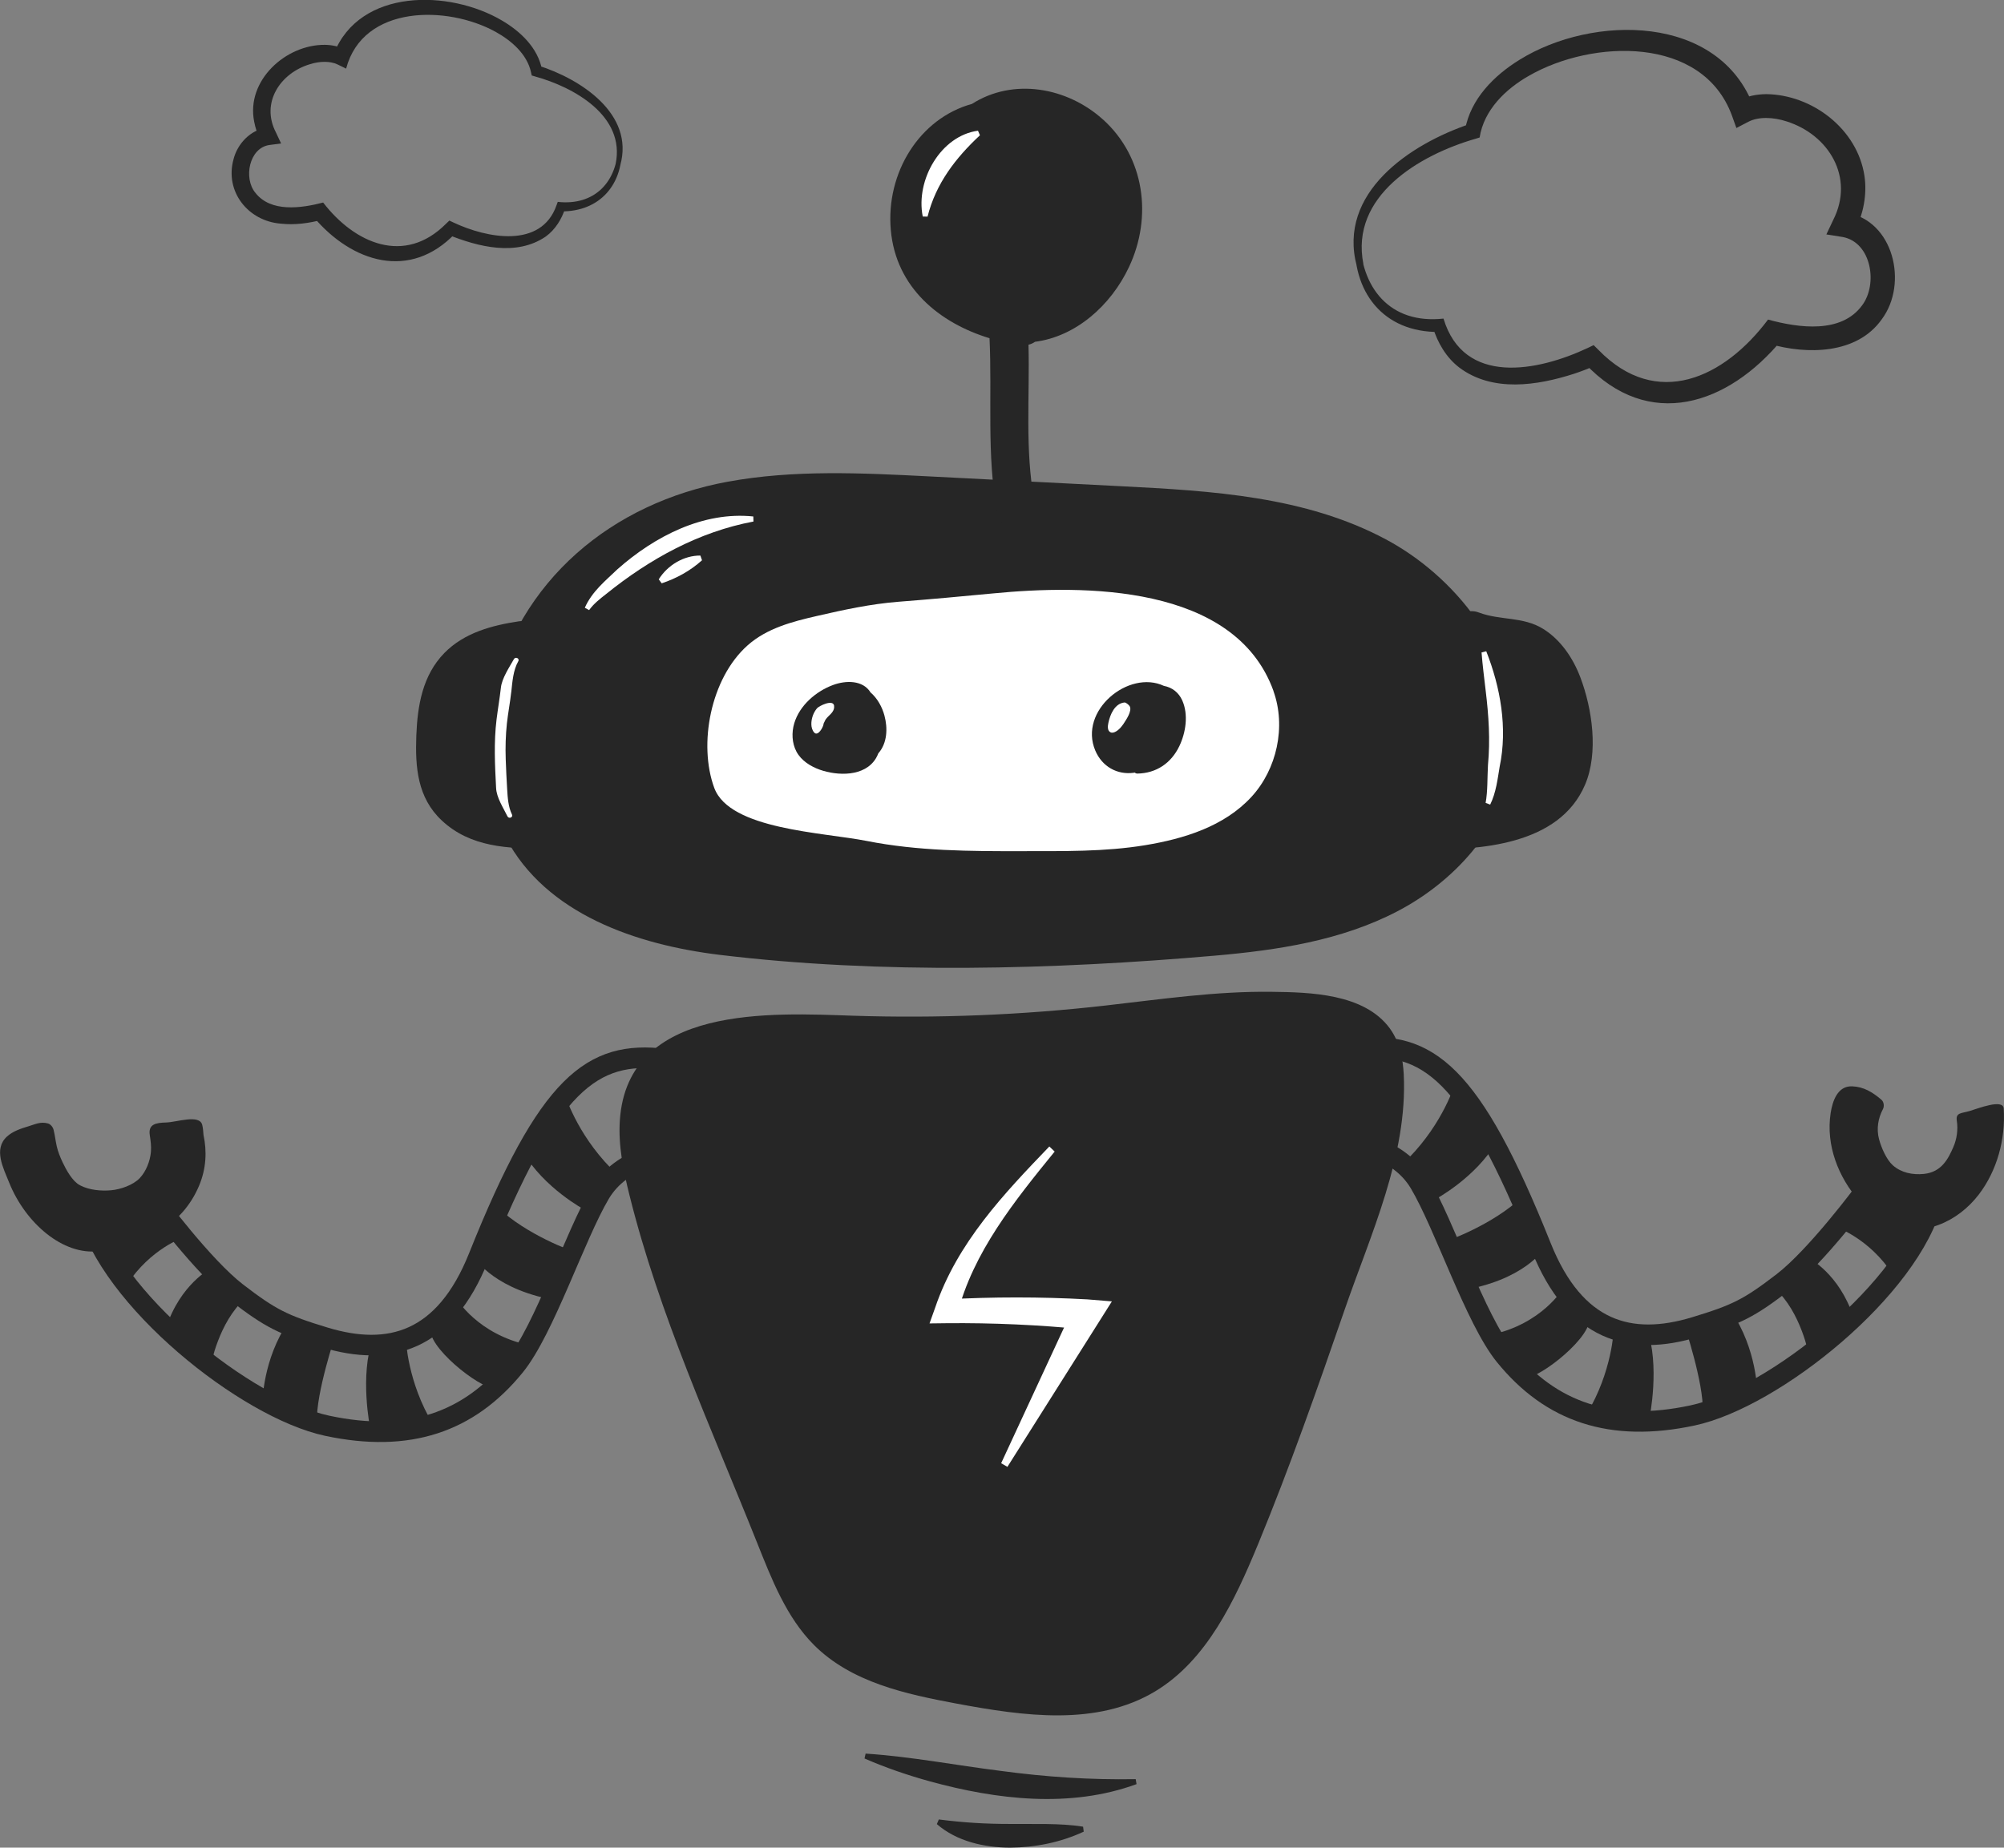 <?xml version="1.0" encoding="UTF-8"?>
<svg id="Layer_2" xmlns="http://www.w3.org/2000/svg" viewBox="0 0 487.57 449.65">
  <rect x="0" y="0" width="487.57" height="449.65" fill="#808080" stroke="none"/>
  <defs>
    <style>
      .cls-1 {
        fill: #262626;
      }

      .cls-2 {
        fill: none;
        stroke: #262626;
        stroke-miterlimit: 10;
        stroke-width: 5px;
      }

      .cls-3 {
        fill: #fff;
      }
    </style>
  </defs>
  <g id="Drawing">
    <g>
      <g>
        <path class="cls-1" d="M343.06,134.84c-1.91-1.31-3.89-2.52-5.9-3.59-19.59-10.47-42.36-11.8-64.37-12.92-15.62-.8-31.24-1.59-46.86-2.4-16.31-.83-32.79-1.65-48.88,1.3-27.88,5.12-51.02,23.74-57.63,53.18-2.51,11.18-1.66,23.39,3.64,33.47,9.79,18.6,31.85,26.06,52.16,28.51,39.09,4.72,81.18,3.59,120.35.18,15.24-1.33,30.74-3.66,44.4-10.79,13.66-7.13,25.37-19.79,28.21-35.36,3.66-20.11-8.45-40.12-25.12-51.58"/>
        <path class="cls-1" d="M359.08,189.24c.42-1.36.83-2.73,1.24-4.09-.18,1.36-.34,2.71-.43,4.01-.27.03-.53.05-.8.08M384.5,164.85c-1.79-4.73-4.8-9.17-9.06-11.81-4.93-3.05-10.45-2.01-15.62-3.97-5.5-2.09-9.29,6.18-4.34,8.69-4.07,3.41-6.39,9.43-7.82,14.69-1.32,4.91-2.17,9.93-3.2,14.92-.7,3.4-1.23,8.07-3.56,10.74-2.69,3.05-.47,6.74,2.52,7.64.79.62,1.79,1.01,2.99,1.02,13.42.07,32.91-.95,39.24-15.82,3.3-7.78,1.75-18.43-1.15-26.1"/>
        <path class="cls-1" d="M133.03,160c-.27-1.35-.88-2.46-1.77-3.23.39-2.89-1.4-6.11-5-5.57-6.54.99-13.31,2.76-18.16,7.73-5.27,5.4-6.52,12.69-6.81,20.07-.29,7.76.28,15.12,6.17,20.65,6.99,6.58,16.24,6.87,25.17,6.87,3.62,0,4.69-3.46,3.68-6.25.61-.69,1.05-1.56,1.17-2.52,1.69-12.68-2.01-25.45-4.46-37.76"/>
        <path class="cls-3" d="M309.84,168.16c-9.41-26.09-46.34-25.87-68.17-23.75-7.72.74-15.4,1.44-23.13,2.04-6.72.53-13.25,1.95-19.81,3.46-5.93,1.36-12.17,2.97-16.88,7.18-9.02,8.06-11.97,24.1-8.07,34.66,3.76,10.16,26.43,10.79,37.12,12.91,12.42,2.46,25.18,2.51,37.78,2.48,10-.02,20.07.18,29.99-1.46,9.29-1.54,19.16-4.51,25.83-11.78,6.13-6.67,8.46-17.04,5.32-25.74"/>
        <path class="cls-1" d="M268.37,29.1c-8.71-7.87-21.84-10.23-31.9-3.81-12.75,3.51-20.96,16.74-19.74,30.66,1.23,14.08,11.91,22.68,24.02,26.36.66,14.18-.74,28.4,1.86,42.48,1.14,6.19,10.18,3.29,9.04-2.85-2.32-12.52-1.09-25.35-1.42-38.05.59-.14,1.13-.38,1.59-.71,9.88-1.27,18.43-8.78,22.86-18.19,5.77-12.24,3.8-26.76-6.31-35.9"/>
        <path class="cls-1" d="M341.53,261.46c-.2-3.91-1.05-7.93-3.31-11.07-.03-.04-.05-.09-.09-.13-6.23-8.49-19.42-8.77-28.7-8.89-13.58-.18-26.99,1.81-40.46,3.34-20.38,2.32-40.91,3.14-61.39,2.48-19.6-.65-54.86-2.82-56.77,25.43-.42,6.14.85,12.25,2.33,18.2,7.27,29.22,19.9,56.65,31.03,84.55,3.57,8.94,7.16,18.24,13.87,24.96,9.11,9.11,22.31,11.95,34.78,14.28,16.23,3.02,34.05,5.58,48.29-3.03,12.52-7.57,19.32-22.06,25.01-35.86,7.72-18.74,14.44-37.89,21.06-57.07,6.25-18.14,15.33-37.49,14.35-57.18"/>
        <path class="cls-3" d="M124.39,168.44c.28-2.54.44-5.27,1.71-7.53.38-.68-.7-1.17-1.07-.5-1.13,2.01-2.91,4.65-3.16,6.93-.29,2.6-.74,5.17-1.06,7.76-.68,5.56-.4,11.09-.11,16.67.12,2.37,1.71,4.73,2.76,6.89.34.69,1.44.26,1.1-.44-.91-1.87-1.05-4.11-1.17-6.18-.15-2.41-.26-4.84-.35-7.26-.1-2.93-.02-5.84.29-8.75.28-2.54.77-5.05,1.05-7.59"/>
        <path class="cls-3" d="M224.5,52.69c-1.77-8.93,4.42-19.67,13.44-20.88l.48,1.11c-5.9,5.5-10.72,11.72-12.75,19.8l-1.18-.03"/>
        <path class="cls-3" d="M361.61,158.51c3.46,8.78,5.21,18.65,3.26,28.05-.51,2.99-.85,6.28-2.31,9.25l-1.11-.42c.53-2.95.39-5.99.57-9.17.58-6.17.18-12.04-.56-18.17-.35-3.05-.76-6.13-1-9.27l1.15-.29Z"/>
        <path class="cls-3" d="M142.29,147.9c1.74-3.95,4.99-6.54,7.95-9.38,9.04-8.01,20.88-14.1,33.04-12.83l.04,1.23c-13.3,2.5-25.29,9.12-35.86,17.65-1.56,1.22-3.04,2.38-4.13,3.91l-1.04-.57Z"/>
        <path class="cls-3" d="M160.27,140.99c2.17-3.47,6.11-5.81,10.13-5.79l.4,1.15c-2.89,2.59-6.18,4.39-9.81,5.61l-.72-.97"/>
        <path class="cls-1" d="M210.61,426.76c11.12.74,21.98,2.85,32.95,4.22,10.93,1.47,21.65,2.19,32.75,2l.21,1.21c-16.14,5.92-34.03,3.78-50.24-.66-5.42-1.5-10.74-3.31-15.94-5.58l.26-1.19Z"/>
        <path class="cls-1" d="M228.42,442.79c5.94.76,11.41,1.1,17.3,1.09,5.34.07,12.48-.23,17.79.67l.16,1.21c-5.7,2.63-11.75,3.84-17.97,3.89-6.21-.04-12.88-1.49-17.77-5.73l.48-1.12Z"/>
        <path class="cls-1" d="M215.19,174.16c-.56-2.1-1.72-4.22-3.38-5.64-1.88-3.05-6.03-2.97-9.15-1.81-4.08,1.51-8.1,4.9-9.42,9.31-.67,2.25-.57,4.8.53,6.89,1.17,2.19,3.43,3.6,5.67,4.4,4.3,1.53,10.96,1.77,13.69-2.8.23-.39.42-.8.58-1.21.01-.01.03-.01.04-.03,2.12-2.46,2.26-6.06,1.44-9.1"/>
        <path class="cls-1" d="M287.64,170.45c-.87-1.93-2.46-3.16-4.46-3.53-8.58-4.03-20.83,6.04-16.69,15.76,1.67,3.9,5.34,5.95,9.4,5.38.07,0,.13-.03.2-.04.16.14.37.25.63.24,4.55-.07,8.22-2.49,10.23-6.72,1.56-3.28,2.23-7.66.69-11.08"/>
        <path class="cls-3" d="M202.94,171.76c-.24-1.67-3.68.04-4.16.61-.89,1.05-1.4,2.51-1.38,3.9.01.71.22,1.47.69,2,.92,1.02,2.18-1.3,2.27-2.01,0-.06.01-.13.03-.19.09-.17.16-.34.25-.51.07-.14.14-.29.21-.43.09-.13.18-.26.29-.38.09-.09.17-.18.26-.28.05-.05.09-.1.14-.14.01-.02.13-.13.05-.05.69-.67,1.49-1.42,1.34-2.5"/>
        <path class="cls-3" d="M274.82,171.82c-.2-.29-.88-.89-1.24-.86-2.35.24-3.48,2.88-3.92,4.99-.16.74-.28,1.88.53,2.27.43.21.92.02,1.31-.2.39-.22.74-.52,1.05-.85.54-.59,1-1.28,1.41-1.97.43-.71.88-1.5,1.02-2.34.06-.35.04-.74-.16-1.04"/>
        <path class="cls-3" d="M256.61,280.23c-9.68,11.91-19.92,24.55-23.73,39.74l-2.77-3.75c11.46-.63,22.97-.63,34.45,0l5.96.49-3.14,4.98-22.28,35.29-1.52-.89,17.62-38.01,2.82,5.46c-11.2-1.12-22.47-1.63-33.75-1.52l-4.12.05s1.36-3.79,1.36-3.8c5.36-15.82,16.74-27.76,27.79-39.26l1.29,1.23Z"/>
        <path class="cls-1" d="M330.11,64.79c-4.77-17.85,12.92-29.74,27.62-34.66,0,0-1.29,1.47-1.29,1.47,1.34-7.52,7.07-13.23,13.26-17.05,17.82-11.07,48.61-11.2,57.01,11.58,0,0-4.02-1.55-4.02-1.55,2.27-1.2,4.71-1.64,7.02-1.67,11.23.12,22.21,8.52,23.91,19.91.68,4.58-.32,9.22-2.17,13.15,0,0-2.25-4.22-2.25-4.22,11.52,1.86,15.11,17.26,8.64,25.94-6.06,8.61-18.3,8.61-27.28,6.01,0,0,2.97-1.03,2.97-1.03-13.07,15.85-32.38,22.38-47.95,5.76,0,0,2.69.46,2.69.46-1.81.83-3.51,1.47-5.31,2.07-8.92,2.87-19.78,4.57-27.89-1.49-3.25-2.48-5.31-6.11-6.44-9.75l1.64,1.07c-13.82.18-21.47-9.89-20.59-23.15,0,0,1.17,0,1.17,0,.14,12.42,7.35,21.32,20.35,19.89,4.94,16.42,22.9,12.87,35.03,7.18,0,0,1.5-.72,1.5-.72,0,0,1.19,1.18,1.19,1.18,14.16,14.56,30.62,6.8,41.24-7.4,7.55,2.07,17.86,3.46,22.9-3.48,3.85-5.12,2.3-15.31-4.76-16.62,0,0-3.95-.62-3.95-.62l1.7-3.59c5.16-10.24-1.04-20.64-11.38-23.92-3.22-1.05-6.81-1.2-9.29.09,0,0-2.92,1.52-2.92,1.52,0,0-1.1-3.07-1.1-3.07-7.19-19.46-33.99-18.48-49.34-9.66-5.74,3.25-11,8.37-12.03,15.04,0,0-1.04.32-1.04.32-13.66,3.94-30.53,13.95-27.24,30.47,0,0-1.59.54-1.59.54h0Z"/>
        <path class="cls-1" d="M149.79,39.86c2.39-11.62-10.1-18.65-19.67-21.27,0,0-.75-.22-.75-.22l-.18-.82c-.98-4.38-4.73-7.65-8.59-9.79-11.76-6.51-32.27-6.62-36.39,8.94,0,0-2.05-1-2.05-1-1.81-.88-4.36-.82-6.67-.1-7.29,2.13-12.14,9.42-8.34,16.67,0,0,1.24,2.64,1.24,2.64l-2.85.38c-4.92.69-6.37,8.1-3.39,11.65,3.74,4.77,11.07,3.76,16.47,2.35,7.67,9.97,19.79,15.29,29.88,5.18,0,0,.83-.79.83-.79l1.02.48c7.99,3.77,21.32,6.45,25.05-4.21,0,0,.3-.82.3-.82,9.07,1,14.63-5,14.68-13.9,0,0,.83,0,.83,0,.67,9.41-5.16,16.39-14.86,16.21,0,0,1.16-.75,1.16-.75-.84,2.61-2.39,5.19-4.76,6.9-7.18,4.86-16.38,2.49-23.81-.5,0,0,1.84-.31,1.84-.31-11.03,11.58-25.16,7.1-34.52-4,0,0,2.08.71,2.08.71-3.17.82-6.53,1.32-10.01.94-7.95-.62-13.7-7.79-11.51-15.68.94-3.74,4.1-7.16,8.1-7.67,0,0-1.6,3.02-1.6,3.02-.66-1.42-1.19-2.92-1.48-4.51-2-9.99,7.66-18.76,17.21-18.68,1.64.03,3.35.34,4.96,1.15l-2.82,1.09c6.29-16.09,28.18-15.7,40.97-8.14,4.47,2.64,8.7,6.6,9.72,11.98,0,0-.93-1.04-.93-1.04,10.28,3.25,23.45,11.74,19.96,24.27,0,0-1.12-.39-1.12-.39h0Z"/>
      </g>
      <path class="cls-2" d="M37.77,292.54s11.64,15.73,19.85,22.04c8.21,6.31,11.26,7.84,21.45,10.92,15.65,4.73,29.11,1.09,37.37-19.56,16.99-42.51,27.63-50.33,45.3-48.21"/>
      <path class="cls-2" d="M162.7,280.35s-11.4,1.15-16.7,10.07c-6.12,10.29-13.54,33.14-20.76,42.02-11.21,13.79-25.87,18.75-45.62,14.54-19.76-4.22-53.14-30.91-58.51-52.57"/>
      <path class="cls-1" d="M139.33,304.49s-11.13-3.86-18.39-10.79l-5.78,11.99s4.08,7.35,18.12,10.37l6.04-11.57Z"/>
      <path class="cls-1" d="M98.76,326.02s.36,10.35,6.61,20.63c0,0-8.72,3.31-15.31.87,0,0-2.62-12.76.68-21.82l8.03.32Z"/>
      <path class="cls-1" d="M81.59,324.96s-4.73,14.13-4.48,20.96l-13.26-4.6s.07-10.54,6.31-19.63l11.43,3.27Z"/>
      <path class="cls-1" d="M137.42,266.3s2.77,9.37,11.17,17.96l-6.36,10.15s-9.9-5.27-14.98-14.06l10.17-14.06Z"/>
      <path class="cls-1" d="M111.1,316.07s5.08,8.64,17.55,11.28c0,0-6.33,8.6-8.15,10.21s-15.41-8.42-15.83-13.79c-.25-3.2,6.43-7.71,6.43-7.71Z"/>
      <path class="cls-1" d="M24.12,304.48c10.6-1.4,20.17-5.94,24.36-16.03,1.69-4.09,1.89-8.23,1.03-12.25-.06-.82-.11-1.65-.31-2.45-.68-2.64-6.19-.65-8.74-.58s-4.42.4-4.02,3.07c.2,1.33.4,2.67.28,4.05-.19,2.27-1.19,4.83-2.75,6.45-1.62,1.68-4.66,2.73-6.97,2.93-2.4.21-5.23-.04-7.43-1.16-.06-.04-.11-.07-.18-.1-1.79-.95-3.31-3.76-4.14-5.51-.6-1.27-1.14-2.59-1.45-3.96-.31-1.4-.43-2.64-.77-4.01-.18-.69-.74-1.35-1.39-1.53-1.79-.49-3.06.2-4.76.71-1.8.54-3.76,1.19-5.17,2.47-3.37,3.07-.91,7.65.54,11.27,3.88,9.67,13.01,17.78,21.88,16.62"/>
      <path class="cls-1" d="M452.39,292.33c-5.11-5.8-8.2-13.61-7-21.44.46-2.98,1.71-6.63,5.19-6.52,2.85.1,4.97,1.4,7.16,3.26.62.53.74,1.61.37,2.3-1.17,2.23-1.62,4.79-.94,7.32.55,2.05,1.8,4.96,3.35,6.34,2.06,1.83,4.84,2.37,7.55,2.1,4.34-.44,5.95-3.73,7.17-6.53.86-1.97,1.18-4.25.85-6.4-.31-2.03,1.09-1.78,3.14-2.39,2.05-.61,8.12-3.02,8.27-.6.48,7.46-1.63,15.15-6.06,20.93-2.54,3.31-5.91,5.95-9.76,7.39-1.91.71-3.92,1.13-5.96,1.22-2.42.11-4.48-1.04-6.57-2.16-2.44-1.29-4.89-2.7-6.76-4.82"/>
      <path class="cls-1" d="M51.28,332.32s1.9-10.51,8.31-16.25l-8.31-7.36s-7.39,3.76-10.86,14.39l10.86,9.23Z"/>
      <path class="cls-1" d="M44.6,301.17s-8,2.7-13.72,11.48l-7.29-11.48s7.03-6.39,12.33-9.64c5.3-3.25,8.68,9.64,8.68,9.64Z"/>
      <path class="cls-2" d="M453.62,290.03s-11.64,15.73-19.85,22.04c-8.21,6.31-11.26,7.84-21.45,10.92-15.65,4.73-29.11,1.09-37.37-19.56-16.99-42.51-27.63-50.33-45.3-48.21"/>
      <path class="cls-2" d="M328.69,277.84s11.4,1.15,16.7,10.07c6.12,10.29,13.54,33.14,20.76,42.02,11.21,13.79,25.87,18.75,45.62,14.54,19.76-4.22,53.14-30.91,58.51-52.57"/>
      <path class="cls-1" d="M352.06,301.98s11.13-3.86,18.39-10.79l5.78,11.99s-4.08,7.35-18.12,10.37l-6.04-11.57Z"/>
      <path class="cls-1" d="M392.63,323.51s-.36,10.35-6.61,20.63c0,0,8.72,3.31,15.31.87,0,0,2.62-12.76-.68-21.82l-8.03.32Z"/>
      <path class="cls-1" d="M409.8,322.45s4.73,14.13,4.48,20.96l13.26-4.6s-.07-10.54-6.31-19.63l-11.43,3.27Z"/>
      <path class="cls-1" d="M353.97,263.79s-2.77,9.37-11.17,17.96l6.36,10.15s9.9-5.27,14.98-14.06l-10.17-14.06Z"/>
      <path class="cls-1" d="M380.29,313.56s-5.08,8.64-17.55,11.28c0,0,6.33,8.6,8.15,10.21s15.41-8.42,15.83-13.79c.25-3.2-6.43-7.71-6.43-7.71Z"/>
      <path class="cls-1" d="M440.11,329.81s-1.9-10.51-8.31-16.25l8.31-7.36s7.39,3.76,10.86,14.39l-10.86,9.23Z"/>
      <path class="cls-1" d="M446.79,298.66s8,2.7,13.72,11.48l7.29-11.48s-7.03-6.39-12.33-9.64c-5.3-3.25-8.68,9.64-8.68,9.64Z"/>
    </g>
  </g>
</svg>